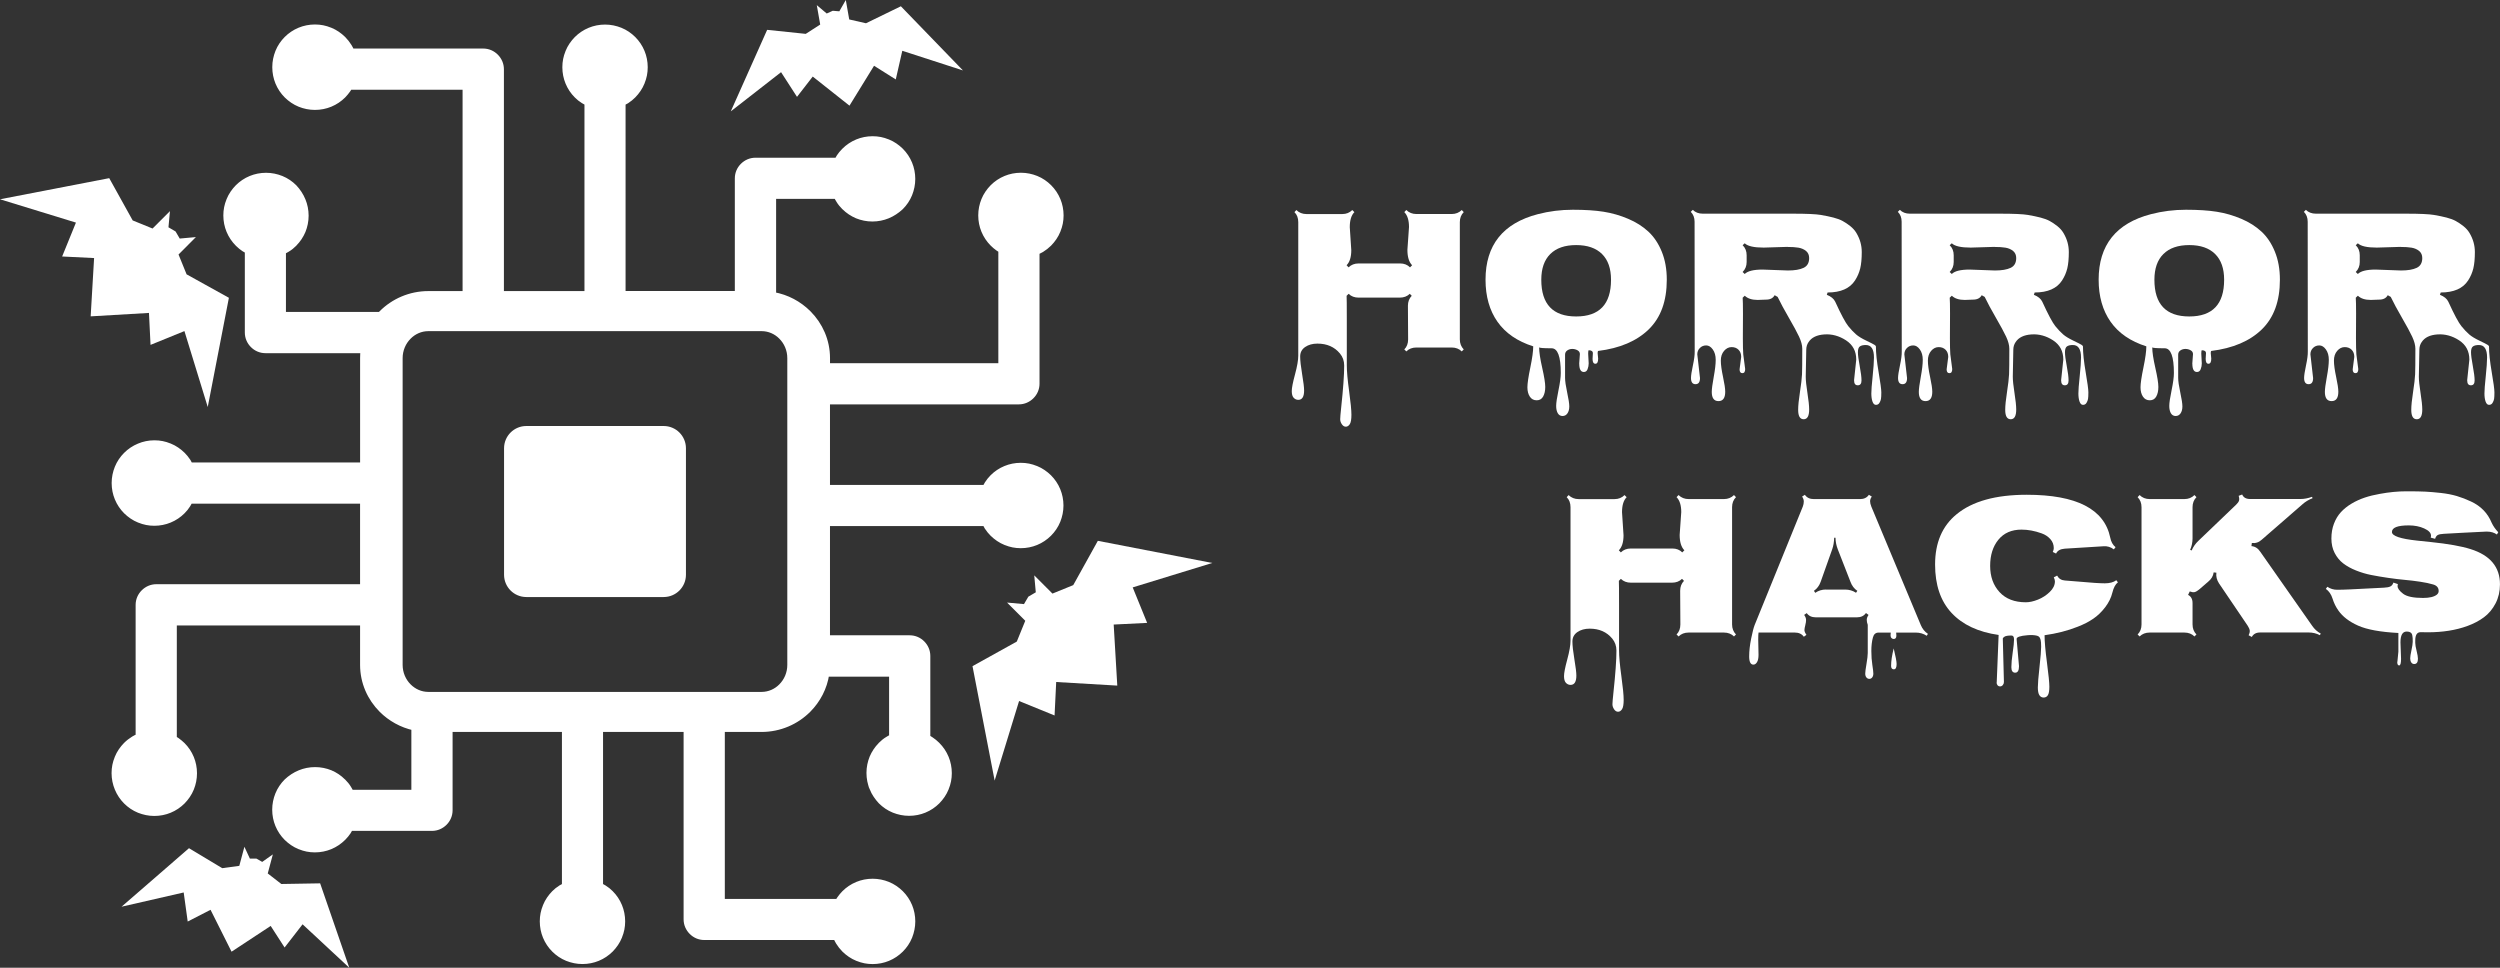 <?xml version="1.0" encoding="UTF-8"?><svg id="a" xmlns="http://www.w3.org/2000/svg" viewBox="0 0 877.04 339.5"><rect x="0" y="0" width="877.04" height="339.5" fill="#333333" stroke="none"/><defs><style>.b,.c{fill:#fff;}.c{stroke:#fff;stroke-miterlimit:10;stroke-width:2px;}</style></defs><g><path class="c" d="M306.02,276.5c-.68-1.65-1.05-3.46-1.05-5.35s.38-3.7,1.05-5.35c.7-1.65,1.7-3.16,2.94-4.4l.08-.11c.7-.7,1.51-1.38,2.38-1.89,.46-.3,.95-.57,1.49-.81v-22.21h-22.99c-.7,4.86-3.03,9.24-6.38,12.62-4.19,4.19-10,6.78-16.4,6.78h-13.86v60.57h40.66c.22-.35,.43-.7,.68-1.05,.49-.7,1.03-1.35,1.62-1.95,1.27-1.27,2.81-2.32,4.54-3.03,1.65-.68,3.46-1.05,5.35-1.05s3.7,.38,5.35,1.05c1.73,.7,3.24,1.76,4.54,3.03,1.27,1.27,2.32,2.81,3.03,4.54,.68,1.65,1.05,3.46,1.05,5.35s-.38,3.65-1.05,5.35c-.7,1.73-1.76,3.27-3.03,4.54s-2.81,2.32-4.54,3.03c-1.65,.68-3.46,1.05-5.35,1.05s-3.59-.35-5.24-1.03l-.11-.03c-1.73-.7-3.24-1.76-4.54-3.03-.78-.78-1.49-1.7-2.08-2.65-.32-.54-.62-1.13-.86-1.7h-46.22c-1.73,0-3.27-.7-4.4-1.84-1.16-1.16-1.86-2.7-1.86-4.43h0v-66.73h-30.26v54.95c.46,.24,.92,.49,1.38,.78,.84,.51,1.62,1.16,2.3,1.84,1.3,1.3,2.32,2.81,3.03,4.54,.68,1.65,1.05,3.46,1.05,5.35s-.35,3.59-1.03,5.24l-.03,.11c-.7,1.73-1.76,3.24-3.03,4.54-1.27,1.27-2.81,2.32-4.54,3.03-1.65,.68-3.46,1.05-5.35,1.05s-3.67-.38-5.35-1.05c-1.73-.7-3.27-1.76-4.54-3.03s-2.32-2.81-3.03-4.54c-.68-1.65-1.05-3.46-1.05-5.35s.35-3.59,1.03-5.24l.03-.11c.7-1.73,1.76-3.24,3.03-4.54,.68-.68,1.4-1.27,2.22-1.78l.11-.08c.43-.24,.89-.49,1.35-.73h0v-54.97h-40.36v28.47c0,1.73-.7,3.27-1.84,4.4s-2.67,1.84-4.4,1.84h-28.64c-.22,.43-.46,.84-.73,1.27-.49,.73-1.05,1.43-1.7,2.08l-.11,.11c-1.27,1.27-2.81,2.32-4.54,3.03-1.65,.68-3.46,1.05-5.35,1.05s-3.59-.35-5.24-1.03l-.11-.03c-1.73-.7-3.24-1.76-4.54-3.03-1.27-1.27-2.32-2.81-3.03-4.54-.68-1.65-1.05-3.46-1.05-5.35s.38-3.67,1.05-5.35c.7-1.73,1.76-3.27,3.03-4.54,1.32-1.24,2.89-2.3,4.62-3h0c1.65-.68,3.46-1.05,5.35-1.05s3.7,.38,5.35,1.05c1.65,.7,3.16,1.7,4.4,2.97l.11,.08c.7,.7,1.38,1.51,1.89,2.38,.27,.46,.57,.95,.81,1.49h22.21v-22.83c-4.4-.97-8.35-3.19-11.4-6.24-4.08-4.08-6.59-9.64-6.59-15.75v-14.83H61.03v40.66c.35,.22,.7,.43,1.05,.68,.7,.49,1.32,1.03,1.95,1.62,1.27,1.27,2.32,2.81,3.03,4.54,.68,1.65,1.05,3.46,1.05,5.35s-.38,3.7-1.05,5.35c-.7,1.73-1.76,3.24-3.03,4.54-1.27,1.27-2.81,2.32-4.54,3.03-1.65,.68-3.46,1.05-5.35,1.05s-3.65-.38-5.35-1.05c-1.73-.7-3.27-1.76-4.54-3.03-1.27-1.27-2.32-2.81-3.03-4.54-.7-1.7-1.08-3.51-1.08-5.4s.35-3.59,1.03-5.24l.03-.11c.7-1.73,1.76-3.24,3.03-4.54,.78-.78,1.7-1.49,2.65-2.08,.51-.32,1.13-.62,1.7-.86v-46.19c0-1.73,.7-3.27,1.84-4.4,1.16-1.16,2.7-1.86,4.43-1.86H127.32v-30.26h-60.67c-.24,.46-.49,.92-.78,1.38-.51,.84-1.16,1.62-1.84,2.3-1.3,1.3-2.81,2.32-4.54,3.03-1.65,.68-3.46,1.05-5.35,1.05s-3.59-.35-5.24-1.03l-.11-.03c-1.73-.7-3.24-1.76-4.54-3.03-1.27-1.27-2.32-2.81-3.03-4.54-.68-1.65-1.05-3.46-1.05-5.35s.38-3.67,1.05-5.35c.7-1.73,1.76-3.27,3.03-4.54s2.81-2.32,4.54-3.03c1.67-.7,3.46-1.08,5.38-1.08s3.59,.35,5.24,1.03l.11,.03c1.73,.7,3.24,1.76,4.54,3.03,.68,.68,1.27,1.4,1.81,2.22l.08,.11c.24,.43,.49,.89,.73,1.35h60.65v-37.58c0-.92,.05-1.84,.16-2.76h-34.36c-1.73,0-3.27-.7-4.4-1.84-1.13-1.13-1.84-2.67-1.84-4.4v-28.64c-.43-.22-.84-.46-1.27-.73-.73-.49-1.43-1.05-2.08-1.7l-.11-.11c-1.27-1.27-2.32-2.81-3.03-4.54-.68-1.65-1.05-3.46-1.05-5.35s.35-3.59,1.03-5.24l.03-.11c.7-1.73,1.76-3.24,3.03-4.54,1.27-1.27,2.81-2.32,4.54-3.03,1.65-.68,3.46-1.05,5.35-1.05s3.67,.38,5.35,1.05c1.73,.7,3.27,1.76,4.54,3.03,1.24,1.32,2.3,2.89,3,4.62h0c.68,1.65,1.05,3.46,1.05,5.35s-.38,3.7-1.05,5.35c-.7,1.65-1.7,3.16-2.94,4.4l-.08,.11c-.7,.7-1.51,1.38-2.4,1.89-.46,.27-.95,.57-1.49,.81v22.21h33.9v.16c.22-.24,.46-.49,.68-.7,4.19-4.19,10-6.78,16.4-6.78h12.99V30.48h-40.6c-.22,.35-.43,.7-.68,1.05-.49,.7-1.03,1.32-1.62,1.95-1.27,1.27-2.81,2.32-4.54,3.03-1.65,.68-3.46,1.05-5.35,1.05s-3.7-.38-5.35-1.05c-1.73-.7-3.24-1.76-4.54-3.03-1.27-1.27-2.32-2.81-3.03-4.54-.68-1.67-1.05-3.46-1.05-5.38s.38-3.65,1.05-5.35c.7-1.73,1.76-3.27,3.03-4.54,1.27-1.27,2.81-2.32,4.54-3.03,1.65-.68,3.46-1.05,5.35-1.05s3.59,.35,5.24,1.03l.11,.03c1.73,.7,3.24,1.76,4.54,3.03,.78,.78,1.49,1.7,2.08,2.65,.32,.51,.62,1.13,.89,1.7h46.17c1.73,0,3.27,.7,4.4,1.84,1.16,1.16,1.86,2.7,1.86,4.43h0V103.12h30.26V36.1c-.46-.24-.92-.49-1.38-.78-.84-.51-1.62-1.16-2.3-1.84-1.3-1.3-2.32-2.81-3.03-4.54-.68-1.65-1.05-3.46-1.05-5.35s.35-3.59,1.03-5.24l.03-.11c.7-1.73,1.76-3.24,3.03-4.54,1.27-1.27,2.81-2.32,4.54-3.03,1.65-.68,3.46-1.05,5.35-1.05s3.67,.38,5.35,1.05c1.73,.7,3.27,1.76,4.54,3.03s2.32,2.81,3.03,4.54c.68,1.65,1.05,3.46,1.05,5.35s-.35,3.59-1.03,5.24l-.03,.11c-.7,1.73-1.76,3.24-3.03,4.54-.68,.68-1.4,1.27-2.22,1.81l-.11,.08c-.43,.24-.89,.49-1.35,.73h0V103.09h40.33V62.57c0-1.73,.7-3.27,1.84-4.4s2.67-1.84,4.4-1.84h28.66c.22-.43,.46-.84,.73-1.27,.49-.73,1.05-1.43,1.7-2.08l.11-.11c1.27-1.27,2.81-2.32,4.54-3.03,1.65-.68,3.46-1.05,5.35-1.05s3.59,.35,5.24,1.03l.11,.03c1.73,.7,3.24,1.76,4.54,3.03,1.27,1.27,2.32,2.81,3.03,4.54,.68,1.65,1.05,3.46,1.05,5.35s-.38,3.67-1.05,5.35c-.7,1.73-1.76,3.27-3.03,4.54-1.35,1.24-2.89,2.3-4.62,3h0c-1.65,.68-3.46,1.05-5.35,1.05s-3.7-.38-5.35-1.05c-1.65-.7-3.16-1.7-4.4-2.94l-.11-.08c-.7-.7-1.38-1.51-1.89-2.38-.3-.46-.57-.95-.81-1.49h-22.21v34.69c4.78,.84,9.05,3.16,12.32,6.43,4.08,4.08,6.59,9.64,6.59,15.75v2.78h61.05v-40.66c-.35-.22-.7-.43-1.05-.68-.7-.49-1.32-1.03-1.92-1.62-1.27-1.27-2.32-2.81-3.03-4.54-.68-1.65-1.05-3.46-1.05-5.35s.38-3.7,1.05-5.35c.7-1.73,1.76-3.24,3.03-4.54,1.27-1.27,2.81-2.32,4.54-3.03,1.65-.68,3.46-1.05,5.35-1.05s3.67,.38,5.35,1.05c1.73,.7,3.27,1.76,4.54,3.03,1.27,1.27,2.32,2.81,3.03,4.54,.68,1.65,1.05,3.46,1.05,5.35s-.35,3.59-1.03,5.24l-.03,.11c-.7,1.73-1.76,3.24-3.03,4.54-.78,.78-1.7,1.49-2.65,2.08-.54,.32-1.13,.62-1.7,.89v46.17c0,1.73-.7,3.27-1.84,4.4-1.16,1.16-2.7,1.86-4.43,1.86h-67.24v30.26h55.43c.24-.46,.49-.92,.78-1.38,.54-.84,1.16-1.62,1.84-2.3,1.3-1.3,2.81-2.32,4.54-3.03,1.65-.68,3.46-1.05,5.35-1.05s3.59,.35,5.24,1.03l.11,.03c1.73,.7,3.24,1.76,4.54,3.03,1.27,1.27,2.32,2.81,3.03,4.54,.68,1.65,1.05,3.46,1.05,5.35s-.38,3.67-1.05,5.35c-.7,1.73-1.76,3.27-3.03,4.54s-2.81,2.32-4.54,3.03c-1.65,.68-3.46,1.05-5.35,1.05s-3.59-.35-5.24-1.03l-.11-.03c-1.73-.7-3.24-1.76-4.54-3.03-.68-.68-1.27-1.4-1.81-2.22l-.08-.11c-.24-.43-.49-.89-.73-1.35h-55.43v40.33h28.96c1.73,0,3.27,.7,4.4,1.84s1.84,2.67,1.84,4.4v28.66c.43,.22,.84,.46,1.27,.76,.73,.49,1.43,1.05,2.08,1.7l.11,.11c1.27,1.27,2.32,2.81,3.03,4.54,.68,1.65,1.05,3.46,1.05,5.35s-.35,3.59-1.03,5.24l-.03,.11c-.7,1.73-1.76,3.24-3.03,4.54-1.27,1.27-2.81,2.32-4.54,3.03-1.65,.68-3.46,1.05-5.35,1.05s-3.67-.38-5.35-1.05c-1.73-.7-3.27-1.76-4.54-3.03-1.24-1.32-2.32-2.89-3.03-4.62h0Zm-121.38-126.05h48.19c3.76,0,6.81,3.05,6.81,6.81v44.38c0,3.76-3.05,6.81-6.81,6.81h-48.19c-3.76,0-6.81-3.05-6.81-6.81v-44.38c0-3.76,3.05-6.81,6.81-6.81h0Zm82.53-35.28h-116.89c-2.67,0-5.13,1.11-6.92,2.92-1.92,1.92-3.11,4.59-3.11,7.56v107.6c0,2.97,1.19,5.65,3.11,7.56,1.81,1.81,4.24,2.92,6.92,2.92h116.89c2.67,0,5.13-1.11,6.92-2.92,1.92-1.92,3.11-4.59,3.11-7.56V125.65c0-2.97-1.19-5.65-3.11-7.56-1.78-1.81-4.24-2.92-6.92-2.92h0Z"/><polygon class="b" points="31.81 110.98 52.26 109.78 52.81 120.99 64.7 116.15 72.88 142.79 80.3 104.47 65.46 96.24 62.63 89.28 68.73 83.17 63.05 83.69 61.59 81.2 59.1 79.74 59.62 74.07 53.52 80.17 46.55 77.33 38.32 62.5 0 69.91 26.64 78.09 21.8 89.98 33.01 90.53 31.81 110.98"/><polygon class="b" points="81.23 333.87 94.96 324.83 99.84 332.4 106.15 324.26 122.53 339.5 112.31 309.89 98.7 310.12 93.93 306.42 95.72 299.73 91.99 302.37 89.97 301.22 87.66 301.21 85.74 297.06 83.95 303.75 77.97 304.57 66.3 297.56 42.64 318.09 64.44 313.09 65.85 323.29 73.86 319.17 81.23 333.87"/><polygon class="b" points="391.96 240.52 390.7 219.1 402.44 218.52 397.37 206.07 425.28 197.5 385.14 189.73 376.51 205.27 369.22 208.24 362.83 201.85 363.37 207.79 360.76 209.32 359.23 211.93 353.29 211.39 359.68 217.78 356.71 225.07 341.17 233.7 348.94 273.84 357.51 245.93 369.96 251 370.53 239.26 391.96 240.52"/><polygon class="b" points="298.01 37.07 306.63 23.07 314.25 27.87 316.54 17.82 337.82 24.71 316.04 2.2 303.8 8.16 297.92 6.82 296.72 0 294.45 3.97 292.14 3.78 290.03 4.74 286.54 1.8 287.74 8.61 282.67 11.88 269.13 10.47 256.37 39.07 274.01 25.32 279.6 33.98 285.12 26.86 298.01 37.07"/></g><g><g><path class="b" d="M493.74,87.67l.56-8.02c0-2.39-.55-4.14-1.65-5.24l.7-.74c.96,.94,2.13,1.41,3.52,1.41h12.41c1.41,0,2.58-.47,3.52-1.41l.7,.74c-.91,.91-1.37,2.09-1.37,3.52v41.13c0,1.41,.46,2.58,1.37,3.52l-.7,.7c-.91-.91-2.09-1.37-3.52-1.37h-12.41c-1.43,0-2.6,.46-3.52,1.37l-.7-.7c.89-.89,1.34-2.06,1.34-3.52l-.07-11.81c0-1.41,.45-2.57,1.34-3.48l-.7-.7c-.89,.89-2.06,1.34-3.52,1.34h-14.41c-1.43,0-2.6-.44-3.52-1.34l-.7,.7c.05,.54,.07,3.38,.07,8.51v15.86c0,2.13,.27,5.16,.81,9.07,.54,3.91,.81,6.68,.81,8.3s-.19,2.72-.58,3.3c-.39,.59-.85,.88-1.39,.88s-1-.29-1.39-.86c-.39-.57-.58-1.16-.58-1.76s.12-1.97,.35-4.13c.7-6.52,1.05-11.41,1.05-14.7,0-1.62-.49-3.02-1.48-4.22-1.92-2.32-4.56-3.48-7.91-3.48-1.71,0-3.15,.4-4.31,1.2s-1.74,1.9-1.74,3.32,.23,3.5,.69,6.24,.69,4.64,.69,5.7c0,2.18-.68,3.27-2.04,3.27-.63,0-1.17-.24-1.62-.72-.45-.48-.67-1.27-.67-2.36s.38-3.04,1.14-5.85,1.14-5,1.14-6.57v-46.83c0-1.48-.45-2.65-1.34-3.52l.67-.74c.96,.94,2.13,1.41,3.52,1.41h12.62c1.38,0,2.54-.47,3.48-1.41l.74,.74c-1.08,1.08-1.62,2.84-1.62,5.27l.53,8.09c0,2.41-.55,4.17-1.65,5.27l.7,.74c.91-.91,2.09-1.37,3.52-1.37h14.55c1.43,0,2.59,.46,3.48,1.37l.74-.74c-1.1-1.12-1.65-2.92-1.65-5.38Z"/><path class="b" d="M554,127.61l.25-3.38c0-.59-.28-1.04-.84-1.35s-1.17-.47-1.83-.47-1.24,.18-1.76,.53-.77,.86-.77,1.51v8.09c0,1.17,.25,2.89,.74,5.17,.49,2.27,.74,3.9,.74,4.87s-.21,1.78-.63,2.41-1,.95-1.74,.95-1.29-.33-1.67-.98c-.38-.66-.56-1.51-.56-2.57s.27-2.88,.81-5.48,.81-4.62,.81-6.05c0-5.79-1.08-8.68-3.23-8.68-2.91,0-4.36-.12-4.36-.35v.07c0,1.62,.36,3.99,1.07,7.12s1.07,5.37,1.07,6.73-.25,2.48-.74,3.36-1.25,1.32-2.27,1.32-1.82-.42-2.39-1.27-.86-1.94-.86-3.29,.34-3.66,1.02-6.93,1.02-5.75,1.02-7.44c-5.55-1.76-9.73-4.63-12.53-8.61-2.8-3.98-4.2-8.91-4.2-14.77,0-12.14,6.12-19.8,18.35-22.99,3.96-1.03,8.06-1.55,12.29-1.55s7.83,.23,10.79,.7c2.96,.47,5.84,1.3,8.61,2.48,2.78,1.18,5.14,2.68,7.1,4.5,1.96,1.82,3.52,4.16,4.69,7.03,1.17,2.87,1.76,6.15,1.76,9.83,0,7.5-2.11,13.31-6.33,17.42s-10.15,6.64-17.79,7.58c-.09,.16-.14,.42-.14,.77l.18,1.93c0,1.2-.33,1.79-.98,1.79s-.98-.57-.98-1.72l.11-1.97c0-.7-.5-1.05-1.51-1.05-.09,.21-.14,.61-.14,1.2l.18,3.41c0,.7-.13,1.38-.39,2.04-.26,.66-.69,.98-1.3,.98-1.08,0-1.62-.96-1.62-2.88Zm-13.29-29.46c0,8.58,4.08,12.87,12.23,12.87s12.23-4.29,12.23-12.87c0-3.94-1.05-6.95-3.16-9.04-2.11-2.09-5.13-3.13-9.07-3.13s-6.96,1.04-9.07,3.13c-2.11,2.09-3.16,5.1-3.16,9.04Z"/><path class="b" d="M650.43,133.44l.77-7.28c0-2.95-1.2-5.21-3.6-6.77-2.4-1.56-4.93-2.25-7.58-2.07s-4.5,1.07-5.55,2.69c-.54,.77-.81,1.69-.81,2.74l-.18,9.42c0,1.29,.2,3.2,.6,5.75,.4,2.54,.6,4.46,.6,5.75,0,2.27-.64,3.41-1.93,3.41s-1.93-1.1-1.93-3.3c0-1.45,.21-3.54,.63-6.26,.42-2.72,.66-4.78,.72-6.19s.09-4.41,.09-9c0-1.22-.38-2.62-1.12-4.22-.75-1.59-1.93-3.78-3.55-6.57-1.62-2.79-2.94-5.25-3.97-7.38l-1.05-.6c-.56,1.03-1.56,1.55-2.99,1.55l-2.95,.11c-2.02,0-3.53-.49-4.54-1.48l-.74,.7c.07,.87,.11,2.72,.11,5.55l-.04,8.61c0,2.58,.05,4.48,.14,5.7l.67,5.17c0,.96-.33,1.44-.98,1.44s-.98-.45-.98-1.34l.56-4.36c0-1.05-.31-1.89-.93-2.51-.62-.62-1.43-.93-2.43-.93s-1.88,.44-2.64,1.32-1.14,2.02-1.14,3.43,.26,3.31,.77,5.71c.52,2.4,.77,4.13,.77,5.19,0,2.2-.79,3.3-2.36,3.3s-2.36-1.08-2.36-3.23c0-1.01,.23-2.77,.69-5.27,.46-2.51,.69-4.5,.69-5.98s-.34-2.69-1.02-3.64-1.45-1.42-2.32-1.42-1.61,.3-2.21,.9-.91,1.34-.91,2.23l.95,8.33c0,1.43-.53,2.14-1.58,2.14s-1.58-.73-1.58-2.18c0-.84,.22-2.31,.67-4.41,.45-2.1,.66-3.73,.63-4.9-.02-1.17-.04-16.34-.04-45.49,0-1.45-.45-2.61-1.34-3.48l.7-.7c.91,.89,2.07,1.34,3.48,1.34h31.5c4.92,0,8.23,.15,9.93,.44,1.7,.29,3.19,.6,4.46,.93,1.28,.33,2.36,.73,3.23,1.21,.88,.48,1.77,1.08,2.67,1.79,.9,.72,1.62,1.53,2.16,2.44,1.24,2.09,1.86,4.3,1.86,6.64s-.18,4.26-.54,5.75c-.36,1.49-.97,2.89-1.81,4.2-1.83,2.84-5.04,4.25-9.63,4.25l-.28,.81c1.48,.59,2.46,1.39,2.95,2.43,2.06,4.5,3.59,7.35,4.57,8.56,.98,1.21,1.9,2.17,2.74,2.9,.84,.73,2.05,1.46,3.62,2.21,1.57,.75,2.52,1.24,2.85,1.46,.33,.22,.49,.4,.49,.54,0,2.34,.32,5.36,.95,9.04,.63,3.68,.95,6.05,.95,7.1s-.04,1.82-.12,2.29c-.08,.47-.26,.93-.54,1.39s-.69,.69-1.23,.69-.94-.39-1.21-1.16-.4-1.72-.4-2.85,.15-3.13,.46-6.03c.3-2.9,.46-5.08,.46-6.56,0-2.93-.95-4.39-2.85-4.39-.94,0-1.63,.16-2.09,.49-.46,.33-.69,1-.69,2.02s.21,2.64,.63,4.87c.42,2.23,.63,3.91,.63,5.04s-.43,1.71-1.3,1.71-1.3-.57-1.3-1.72Zm-23.41-46.83l-8.3,.25c-3.4,0-5.61-.5-6.64-1.51l-.74,.67c.94,.91,1.41,2.09,1.41,3.52v2.36c0,1.41-.47,2.58-1.41,3.52l.74,.7c1.01-1.03,3.09-1.55,6.26-1.55l8.89,.32c2.37,0,4.2-.31,5.5-.93,1.3-.62,1.95-1.76,1.95-3.43,0-1.05-.36-1.88-1.09-2.48s-1.61-.98-2.64-1.16-2.34-.26-3.94-.26Z"/><path class="b" d="M723.07,133.44l.77-7.28c0-2.95-1.2-5.21-3.6-6.77-2.4-1.56-4.93-2.25-7.58-2.07s-4.5,1.07-5.55,2.69c-.54,.77-.81,1.69-.81,2.74l-.18,9.42c0,1.29,.2,3.2,.6,5.75,.4,2.54,.6,4.46,.6,5.75,0,2.27-.64,3.41-1.93,3.41s-1.93-1.1-1.93-3.3c0-1.45,.21-3.54,.63-6.26,.42-2.72,.66-4.78,.72-6.19s.09-4.41,.09-9c0-1.22-.38-2.62-1.12-4.22-.75-1.59-1.93-3.78-3.55-6.57-1.62-2.79-2.94-5.25-3.97-7.38l-1.05-.6c-.56,1.03-1.56,1.55-2.99,1.55l-2.95,.11c-2.02,0-3.53-.49-4.54-1.48l-.74,.7c.07,.87,.11,2.72,.11,5.55l-.04,8.61c0,2.58,.05,4.48,.14,5.7l.67,5.17c0,.96-.33,1.44-.98,1.44s-.98-.45-.98-1.34l.56-4.36c0-1.05-.31-1.89-.93-2.51-.62-.62-1.43-.93-2.43-.93s-1.88,.44-2.64,1.32-1.14,2.02-1.14,3.43,.26,3.31,.77,5.71c.52,2.4,.77,4.13,.77,5.19,0,2.2-.79,3.3-2.36,3.3s-2.36-1.08-2.36-3.23c0-1.01,.23-2.77,.69-5.27,.46-2.51,.69-4.5,.69-5.98s-.34-2.69-1.02-3.64-1.45-1.42-2.32-1.42-1.61,.3-2.21,.9-.91,1.34-.91,2.23l.95,8.33c0,1.43-.53,2.14-1.58,2.14s-1.58-.73-1.58-2.18c0-.84,.22-2.31,.67-4.41,.45-2.1,.66-3.73,.63-4.9-.02-1.17-.04-16.34-.04-45.49,0-1.45-.45-2.61-1.34-3.48l.7-.7c.91,.89,2.07,1.34,3.48,1.34h31.5c4.92,0,8.23,.15,9.93,.44,1.7,.29,3.19,.6,4.46,.93,1.28,.33,2.36,.73,3.23,1.21,.88,.48,1.77,1.08,2.67,1.79,.9,.72,1.62,1.53,2.16,2.44,1.24,2.09,1.86,4.3,1.86,6.64s-.18,4.26-.54,5.75c-.36,1.49-.97,2.89-1.81,4.2-1.83,2.84-5.04,4.25-9.63,4.25l-.28,.81c1.48,.59,2.46,1.39,2.95,2.43,2.06,4.5,3.59,7.35,4.57,8.56,.98,1.21,1.9,2.17,2.74,2.9,.84,.73,2.05,1.46,3.62,2.21,1.57,.75,2.52,1.24,2.85,1.46,.33,.22,.49,.4,.49,.54,0,2.34,.32,5.36,.95,9.04,.63,3.68,.95,6.05,.95,7.1s-.04,1.82-.12,2.29c-.08,.47-.26,.93-.54,1.39s-.69,.69-1.23,.69-.94-.39-1.21-1.16-.4-1.72-.4-2.85,.15-3.13,.46-6.03c.3-2.9,.46-5.08,.46-6.56,0-2.93-.95-4.39-2.85-4.39-.94,0-1.63,.16-2.09,.49-.46,.33-.69,1-.69,2.02s.21,2.64,.63,4.87c.42,2.23,.63,3.91,.63,5.04s-.43,1.71-1.3,1.71-1.3-.57-1.3-1.72Zm-23.41-46.83l-8.3,.25c-3.4,0-5.61-.5-6.64-1.51l-.74,.67c.94,.91,1.41,2.09,1.41,3.52v2.36c0,1.41-.47,2.58-1.41,3.52l.74,.7c1.01-1.03,3.09-1.55,6.26-1.55l8.89,.32c2.37,0,4.2-.31,5.5-.93,1.3-.62,1.95-1.76,1.95-3.43,0-1.05-.36-1.88-1.09-2.48s-1.61-.98-2.64-1.16-2.34-.26-3.94-.26Z"/><path class="b" d="M769.09,127.61l.25-3.38c0-.59-.28-1.04-.84-1.35s-1.17-.47-1.83-.47-1.24,.18-1.76,.53-.77,.86-.77,1.51v8.09c0,1.17,.25,2.89,.74,5.17,.49,2.27,.74,3.9,.74,4.87s-.21,1.78-.63,2.41-1,.95-1.74,.95-1.29-.33-1.67-.98c-.38-.66-.56-1.51-.56-2.57s.27-2.88,.81-5.48,.81-4.62,.81-6.05c0-5.79-1.08-8.68-3.23-8.68-2.91,0-4.36-.12-4.36-.35v.07c0,1.62,.36,3.99,1.07,7.12s1.07,5.37,1.07,6.73-.25,2.48-.74,3.36-1.25,1.32-2.27,1.32-1.82-.42-2.39-1.27-.86-1.94-.86-3.29,.34-3.66,1.02-6.93,1.02-5.75,1.02-7.44c-5.55-1.76-9.73-4.63-12.53-8.61-2.8-3.98-4.2-8.91-4.2-14.77,0-12.14,6.12-19.8,18.35-22.99,3.96-1.03,8.06-1.55,12.29-1.55s7.83,.23,10.79,.7c2.96,.47,5.84,1.3,8.61,2.48,2.78,1.18,5.14,2.68,7.1,4.5,1.96,1.82,3.52,4.16,4.69,7.03,1.17,2.87,1.76,6.15,1.76,9.83,0,7.5-2.11,13.31-6.33,17.42s-10.15,6.64-17.79,7.58c-.09,.16-.14,.42-.14,.77l.18,1.93c0,1.2-.33,1.79-.98,1.79s-.98-.57-.98-1.72l.11-1.97c0-.7-.5-1.05-1.51-1.05-.09,.21-.14,.61-.14,1.2l.18,3.41c0,.7-.13,1.38-.39,2.04-.26,.66-.69,.98-1.3,.98-1.08,0-1.62-.96-1.62-2.88Zm-13.29-29.46c0,8.58,4.08,12.87,12.23,12.87s12.23-4.29,12.23-12.87c0-3.94-1.05-6.95-3.16-9.04-2.11-2.09-5.13-3.13-9.07-3.13s-6.96,1.04-9.07,3.13c-2.11,2.09-3.16,5.1-3.16,9.04Z"/><path class="b" d="M865.52,133.44l.77-7.28c0-2.95-1.2-5.21-3.6-6.77-2.4-1.56-4.93-2.25-7.58-2.07s-4.5,1.07-5.55,2.69c-.54,.77-.81,1.69-.81,2.74l-.18,9.42c0,1.29,.2,3.2,.6,5.75,.4,2.54,.6,4.46,.6,5.75,0,2.27-.64,3.41-1.93,3.41s-1.93-1.1-1.93-3.3c0-1.45,.21-3.54,.63-6.26,.42-2.72,.66-4.78,.72-6.19s.09-4.41,.09-9c0-1.22-.38-2.62-1.12-4.22-.75-1.59-1.93-3.78-3.55-6.57-1.62-2.79-2.94-5.25-3.97-7.38l-1.05-.6c-.56,1.03-1.56,1.55-2.99,1.55l-2.95,.11c-2.02,0-3.53-.49-4.54-1.48l-.74,.7c.07,.87,.11,2.72,.11,5.55l-.04,8.61c0,2.58,.05,4.48,.14,5.7l.67,5.17c0,.96-.33,1.44-.98,1.44s-.98-.45-.98-1.34l.56-4.36c0-1.05-.31-1.89-.93-2.51-.62-.62-1.43-.93-2.43-.93s-1.88,.44-2.64,1.32-1.14,2.02-1.14,3.43,.26,3.31,.77,5.71c.52,2.4,.77,4.13,.77,5.19,0,2.2-.79,3.3-2.36,3.3s-2.36-1.08-2.36-3.23c0-1.01,.23-2.77,.69-5.27,.46-2.51,.69-4.5,.69-5.98s-.34-2.69-1.02-3.64-1.45-1.42-2.32-1.42-1.61,.3-2.21,.9-.91,1.34-.91,2.23l.95,8.33c0,1.43-.53,2.14-1.58,2.14s-1.58-.73-1.58-2.18c0-.84,.22-2.31,.67-4.41,.45-2.1,.66-3.73,.63-4.9-.02-1.17-.04-16.34-.04-45.49,0-1.45-.45-2.61-1.34-3.48l.7-.7c.91,.89,2.07,1.34,3.48,1.34h31.5c4.92,0,8.23,.15,9.93,.44,1.7,.29,3.19,.6,4.46,.93,1.28,.33,2.36,.73,3.23,1.21,.88,.48,1.77,1.08,2.67,1.79,.9,.72,1.62,1.53,2.16,2.44,1.24,2.09,1.86,4.3,1.86,6.64s-.18,4.26-.54,5.75c-.36,1.49-.97,2.89-1.81,4.2-1.83,2.84-5.04,4.25-9.63,4.25l-.28,.81c1.48,.59,2.46,1.39,2.95,2.43,2.06,4.5,3.59,7.35,4.57,8.56,.98,1.21,1.9,2.17,2.74,2.9,.84,.73,2.05,1.46,3.62,2.21,1.57,.75,2.52,1.24,2.85,1.46,.33,.22,.49,.4,.49,.54,0,2.34,.32,5.36,.95,9.04,.63,3.68,.95,6.05,.95,7.1s-.04,1.82-.12,2.29c-.08,.47-.26,.93-.54,1.39s-.69,.69-1.23,.69-.94-.39-1.21-1.16-.4-1.72-.4-2.85,.15-3.13,.46-6.03c.3-2.9,.46-5.08,.46-6.56,0-2.93-.95-4.39-2.85-4.39-.94,0-1.63,.16-2.09,.49-.46,.33-.69,1-.69,2.02s.21,2.64,.63,4.87c.42,2.23,.63,3.91,.63,5.04s-.43,1.71-1.3,1.71-1.3-.57-1.3-1.72Zm-23.41-46.83l-8.3,.25c-3.4,0-5.61-.5-6.64-1.51l-.74,.67c.94,.91,1.41,2.09,1.41,3.52v2.36c0,1.41-.47,2.58-1.41,3.52l.74,.7c1.01-1.03,3.09-1.55,6.26-1.55l8.89,.32c2.37,0,4.2-.31,5.5-.93,1.3-.62,1.95-1.76,1.95-3.43,0-1.05-.36-1.88-1.09-2.48s-1.61-.98-2.64-1.16-2.34-.26-3.94-.26Z"/></g><g><path class="b" d="M589.25,187.67l.56-8.02c0-2.39-.55-4.14-1.65-5.24l.7-.74c.96,.94,2.13,1.41,3.52,1.41h12.41c1.41,0,2.58-.47,3.52-1.41l.7,.74c-.91,.91-1.37,2.09-1.37,3.52v41.13c0,1.41,.46,2.58,1.37,3.52l-.7,.7c-.91-.91-2.09-1.37-3.52-1.37h-12.41c-1.43,0-2.6,.46-3.52,1.37l-.7-.7c.89-.89,1.34-2.06,1.34-3.52l-.07-11.81c0-1.41,.45-2.57,1.34-3.48l-.7-.7c-.89,.89-2.06,1.34-3.52,1.34h-14.41c-1.43,0-2.6-.45-3.52-1.34l-.7,.7c.05,.54,.07,3.38,.07,8.51v15.86c0,2.13,.27,5.16,.81,9.07,.54,3.91,.81,6.68,.81,8.3s-.19,2.72-.58,3.3c-.39,.58-.85,.88-1.39,.88s-1-.29-1.39-.86c-.39-.58-.58-1.16-.58-1.76s.12-1.97,.35-4.13c.7-6.52,1.05-11.41,1.05-14.7,0-1.62-.49-3.02-1.48-4.22-1.92-2.32-4.56-3.48-7.91-3.48-1.71,0-3.15,.4-4.31,1.2-1.16,.8-1.74,1.9-1.74,3.32s.23,3.5,.69,6.24,.69,4.64,.69,5.7c0,2.18-.68,3.27-2.04,3.27-.63,0-1.17-.24-1.62-.72-.45-.48-.67-1.27-.67-2.36s.38-3.04,1.14-5.85,1.14-5,1.14-6.57v-46.83c0-1.48-.45-2.65-1.34-3.52l.67-.74c.96,.94,2.13,1.41,3.52,1.41h12.62c1.38,0,2.54-.47,3.48-1.41l.74,.74c-1.08,1.08-1.62,2.84-1.62,5.27l.53,8.09c0,2.41-.55,4.17-1.65,5.27l.7,.74c.91-.91,2.09-1.37,3.52-1.37h14.55c1.43,0,2.59,.46,3.48,1.37l.74-.74c-1.1-1.12-1.65-2.92-1.65-5.38Z"/><path class="b" d="M616.81,224.16l.11,5.59c0,1.12-.18,1.97-.53,2.55-.35,.57-.77,.86-1.27,.86-.98,0-1.48-.95-1.48-2.85s.23-4,.7-6.31c.47-2.31,.88-3.9,1.23-4.76l16.88-41.52c.23-.61,.35-1.21,.35-1.79s-.2-1.16-.6-1.72l.98-.63c.68,1.01,1.73,1.51,3.16,1.51h16.17c1.41,0,2.45-.5,3.13-1.51l1.02,.63c-.4,.56-.6,1.1-.6,1.62s.14,1.14,.42,1.86l17.37,41.59c.54,1.31,1.37,2.34,2.5,3.09l-.42,.67c-1.15-.75-2.43-1.12-3.83-1.12h-6.89c.05,.51,.07,.88,.07,1.09,0,.77-.32,1.16-.95,1.16-.28,0-.53-.11-.76-.33-.22-.22-.33-.54-.33-.95s.02-.73,.07-.97h-4.25c-1.03,0-1.7,.56-2,1.69-.38,1.38-.56,2.97-.56,4.76s.12,3.43,.35,4.9,.35,2.49,.35,3.04-.13,1-.4,1.34c-.27,.34-.6,.51-1,.51s-.74-.16-1.02-.49c-.28-.33-.42-.79-.42-1.37s.15-1.72,.44-3.41,.44-2.95,.44-3.8v-9.88c-.23-.63-.35-1.22-.35-1.76s.21-1.11,.63-1.72l-.91-.67c-.7,1.01-1.76,1.51-3.16,1.51h-14.45c-1.41,0-2.46-.49-3.16-1.48l-.91,.63c.45,.63,.67,1.22,.67,1.76s-.08,1.11-.25,1.72v.04c-.21,.8-.32,1.41-.32,1.83s.23,.97,.7,1.65l-.91,.67c-.7-.98-1.76-1.48-3.16-1.48h-12.73c-.07,.44-.11,1.2-.11,2.25Zm23.8-17.33h6.71c1.41,0,2.67,.38,3.8,1.12l.46-.67c-1.1-.75-1.9-1.79-2.39-3.13l-4.46-11.43c-.52-1.34-.79-2.7-.81-4.08h-.46c-.05,1.55-.28,2.91-.7,4.08l-4.04,11.39c-.49,1.36-1.28,2.41-2.36,3.16l.46,.7c1.1-.77,2.37-1.16,3.8-1.16Zm22.82,26.72c0-1.62,.3-3.64,.91-6.08,.68,2.81,1.02,4.64,1.02,5.48,0,1.24-.32,1.86-.97,1.86s-.97-.42-.97-1.27Z"/><path class="b" d="M700.48,239.45l.67-16.7c-7.15-1.01-12.65-3.59-16.51-7.73s-5.78-9.81-5.78-16.98c0-7.64,2.51-13.51,7.52-17.61,5.53-4.57,13.75-6.86,24.64-6.86,17.46,0,27.22,5.02,29.29,15.05,.28,1.45,.9,2.57,1.86,3.34l-.6,.77c-1.12-.84-2.34-1.21-3.66-1.09l-13.54,.84c-1.57,.12-2.59,.69-3.06,1.72l-1.16-.56c.23-.52,.35-.96,.35-1.34,0-1.22-.4-2.28-1.21-3.18s-1.83-1.58-3.08-2.02c-2.41-.87-4.76-1.3-7.03-1.3-3.47,0-6.17,1.18-8.1,3.53s-2.9,5.41-2.9,9.18,1.1,6.83,3.29,9.21,5.27,3.57,9.23,3.57c1.27,0,2.68-.31,4.24-.93s2.94-1.52,4.15-2.69,1.81-2.41,1.81-3.73c0-.38-.13-.84-.39-1.41l1.16-.6c.56,1.05,1.47,1.63,2.72,1.72s2.88,.22,4.87,.39c4.38,.4,7.43,.6,9.14,.6s3.06-.36,4.04-1.09l.56,.74c-.87,.66-1.52,1.87-1.95,3.64s-1.27,3.47-2.51,5.1-2.64,2.98-4.2,4.04-3.37,2-5.43,2.79c-3.54,1.41-7.42,2.4-11.64,2.99,0,2.16,.28,5.36,.84,9.6,.56,4.24,.84,7.07,.84,8.47s-.17,2.39-.51,2.95-.84,.84-1.49,.84-1.16-.28-1.51-.84-.53-1.46-.53-2.69,.19-3.62,.58-7.15c.39-3.54,.58-5.91,.58-7.1s-.06-2-.18-2.43-.26-.74-.42-.97c-.16-.22-.45-.39-.84-.51-.91-.23-2.02-.29-3.3-.18-2.58,.21-3.87,.64-3.87,1.3l.84,9.56c0,1.52-.45,2.29-1.34,2.29s-1.34-.65-1.34-1.93,.16-3,.47-5.13c.32-2.13,.47-3.66,.47-4.59s-.3-1.39-.91-1.39c-1.2,0-2,.13-2.41,.39-.41,.26-.62,.49-.62,.7l.39,15.22c0,.4-.13,.76-.39,1.07s-.57,.47-.95,.47-.67-.14-.9-.4c-.22-.27-.33-.59-.33-.97Z"/><path class="b" d="M767.6,208.69c1.05,.52,1.58,1.48,1.58,2.88v7.49c0,1.43,.46,2.6,1.37,3.52l-.7,.7c-.91-.91-2.09-1.37-3.52-1.37h-12.2c-1.43,0-2.6,.46-3.52,1.37l-.7-.7c.91-.91,1.37-2.09,1.37-3.52v-41.13c0-1.43-.46-2.6-1.37-3.52l.7-.74c.94,.94,2.11,1.41,3.52,1.41h12.2c1.41,0,2.58-.47,3.52-1.41l.7,.74c-.91,.91-1.37,2.09-1.37,3.52v10.93c0,1.41-.28,2.75-.84,4.04l.53,.21c.54-1.27,1.32-2.39,2.36-3.38l13.25-12.69c.54-.52,.87-.98,1-1.41s.09-.98-.12-1.69l1.23-.46c.45,1.05,1.37,1.58,2.78,1.58h17.65c1.31,0,2.67-.26,4.08-.77l.18,.49c-1.31,.49-2.5,1.21-3.55,2.14l-14.27,12.41c-1.03,.94-2.19,1.32-3.48,1.16l-.14,1.09c1.27,.12,2.3,.77,3.09,1.97l18.21,25.98c.8,1.17,1.8,2.09,3.02,2.74l-.32,.56c-1.2-.63-2.51-.95-3.94-.95h-16.98c-1.41,0-2.39,.53-2.95,1.58l-1.12-.6c.33-.68,.46-1.25,.39-1.71s-.32-1.01-.74-1.67l-10.05-14.84c-.77-1.2-1.08-2.44-.91-3.73l-.95-.11c-.16,1.27-.81,2.36-1.93,3.27l-3.23,2.78c-.61,.49-1.13,.79-1.56,.88s-.99,.01-1.67-.25l-.56,1.16Z"/><path class="b" d="M841.04,232.18l.35-3.55v-6.57c-6.3-.33-11.02-1.19-14.13-2.58s-5.41-3.15-6.89-5.26c-.89-1.24-1.58-2.63-2.06-4.17s-1.27-2.69-2.37-3.46l.53-.74c1.05,.7,2.2,1.05,3.43,1.05s2.81-.05,4.73-.14,4.09-.21,6.5-.33,4.14-.22,5.17-.26,1.79-.19,2.29-.44,.84-.7,1.05-1.35l1.58,.53c-.07,.19-.11,.43-.11,.74,0,.77,.64,1.65,1.93,2.64s3.62,1.48,7,1.48c2.27,0,3.89-.39,4.85-1.16,.42-.35,.63-.77,.63-1.27,0-1.15-.63-1.91-1.9-2.29s-2.79-.7-4.59-.97-3.59-.49-5.38-.65-3.73-.4-5.82-.7-4.05-.64-5.91-1-3.65-.9-5.4-1.6-3.24-1.53-4.48-2.48-2.24-2.17-3.01-3.66-1.14-3.18-1.14-5.08,.3-3.63,.9-5.2,1.41-2.92,2.44-4.04,2.28-2.12,3.74-2.99,3-1.57,4.61-2.11,3.36-.97,5.26-1.3c3.3-.61,6.42-.91,9.35-.91s5.16,.04,6.7,.12,3.34,.23,5.41,.46,3.95,.59,5.62,1.09,3.33,1.14,4.97,1.92c3.42,1.59,5.82,4.07,7.21,7.42,.56,1.2,1.34,2.31,2.32,3.34l-.46,.81c-.98-.68-2.12-1.02-3.41-1.02h-.46c-1.88,.07-4.55,.21-8.03,.4s-5.72,.32-6.71,.37-1.71,.19-2.14,.42-.74,.68-.93,1.34l-1.55-.42c.07-.21,.11-.43,.11-.67,0-.98-.8-1.83-2.39-2.55s-3.4-1.07-5.41-1.07c-3.94,0-5.91,.77-5.91,2.32,0,1.38,2.95,2.39,8.86,3.02,1.38,.16,2.95,.33,4.71,.49,6.12,.63,10.8,1.46,14.06,2.5,6.84,2.16,10.27,6.27,10.27,12.34,0,2.48-.52,4.72-1.55,6.7s-2.37,3.59-4.03,4.83-3.6,2.27-5.85,3.09c-4.05,1.48-8.68,2.21-13.89,2.21-1.41,0-2.24-.01-2.5-.04-1.27,0-1.9,.97-1.9,2.92v.84c0,.63,.16,1.56,.47,2.79s.47,2.15,.47,2.76c0,1.24-.43,1.86-1.3,1.86-.45,0-.79-.19-1.04-.56-.25-.38-.37-.84-.37-1.41s.15-1.52,.44-2.87c.29-1.35,.44-2.33,.44-2.94s0-1.04-.02-1.28-.05-.55-.11-.91c-.06-.36-.16-.63-.3-.79-.33-.42-.89-.63-1.69-.63-1.45,0-2.18,1.27-2.18,3.8l.21,5.77c0,1.55-.22,2.32-.67,2.32s-.67-.42-.67-1.27Z"/></g></g></svg>
